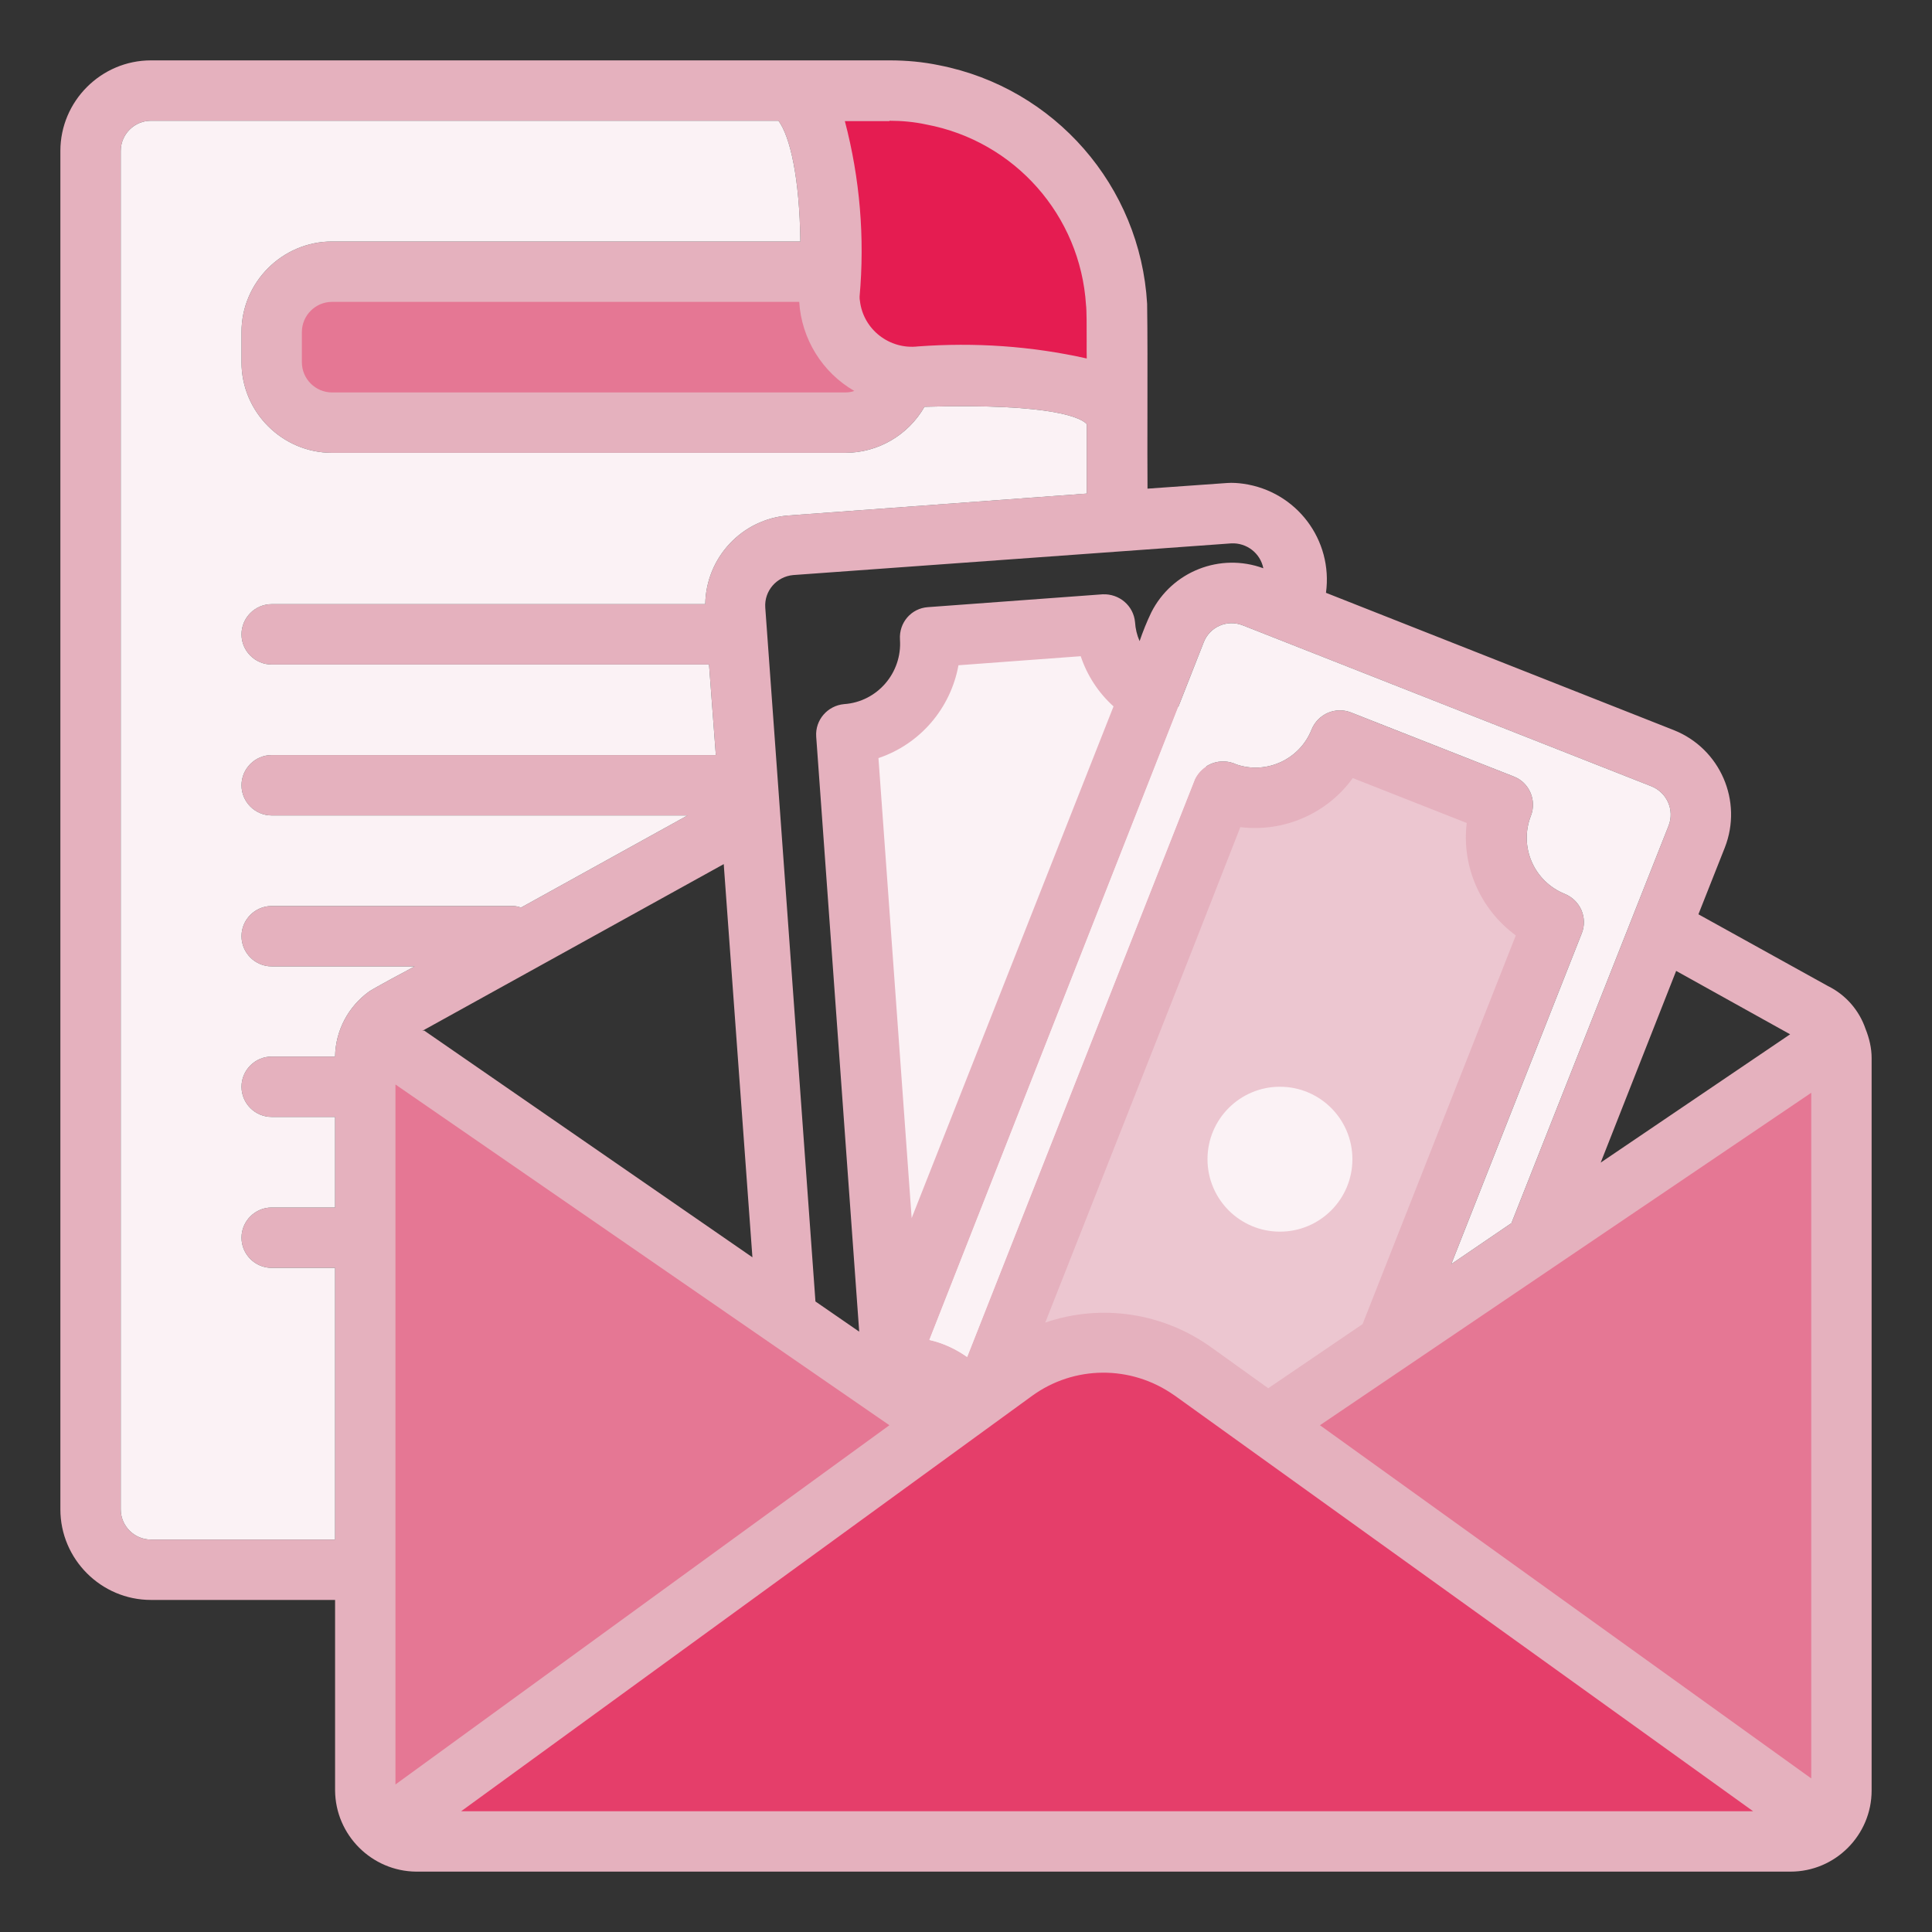 <svg width="80" height="80" viewBox="0 0 80 80" fill="none" xmlns="http://www.w3.org/2000/svg">
<rect x="0" y="0" width="80" height="80" fill="#333333" stroke="none"/>
<path d="M13.75 11.25H35C36.375 11.25 37.5 12.375 37.5 13.75V15C37.5 16.375 36.375 17.5 35 17.5H13.75C12.375 17.5 11.25 16.375 11.25 15V13.75C11.25 12.375 12.375 11.25 13.75 11.25Z" fill="#E57794"/>
<path d="M46.25 13.109V17.297C45.766 15.234 39.625 15.547 37.734 15.594C35.859 15.594 34.344 14.062 34.328 12.188C34.469 9.812 34.5 4.781 32.625 3.672H36.812C41.438 3.688 46.25 8.5 46.25 13.109Z" fill="#E51C51"/>
<path d="M51.672 55.484L49.766 29.328C47.703 29.484 45.906 27.922 45.75 25.859L38.516 26.391C38.672 28.453 37.109 30.25 35.047 30.406L36.953 56.562L51.672 55.484Z" fill="#FBF2F5"/>
<path d="M54.703 62.578L64.328 38.188C62.406 37.422 61.453 35.25 62.219 33.328L55.469 30.672C54.703 32.594 52.531 33.547 50.609 32.781L40.984 57.188L54.703 62.578Z" fill="#ECC6D0"/>
<path d="M75.156 43.642L52.5 58.985L52.453 58.938L38.984 58.985H38.969L24.609 49.063L16.703 43.61C16.172 43.579 15.641 43.657 15.125 43.813V74.142C15.125 75.313 16.062 76.251 17.234 76.251H74.141C75.312 76.251 76.25 75.313 76.25 74.142V43.813C76.25 43.751 75.859 43.688 75.156 43.642Z" fill="#E57794"/>
<path d="M15.906 75.766C16.281 76.078 16.75 76.234 17.219 76.25H74.125C74.688 76.25 75.219 76.031 75.609 75.641L49.391 56.781C47.172 55.188 44.188 55.203 41.984 56.797L15.906 75.766Z" fill="#E53E6A"/>
<circle cx="53" cy="48" r="3" fill="#FBF2F5"/>
<path fill-rule="evenodd" clip-rule="evenodd" d="M75.688 40.828C76.422 41.188 76.984 41.828 77.25 42.609C77.406 43 77.5 43.406 77.5 43.812V74.141C77.5 75.984 76 77.5 74.141 77.5H17.234C15.391 77.484 13.891 75.984 13.875 74.141V66.25H6.25C4.188 66.25 2.5 64.562 2.5 62.5V6.25C2.5 4.188 4.188 2.5 6.25 2.5H36.844C37.531 2.5 38.219 2.562 38.891 2.703C43.672 3.641 47.219 7.703 47.5 12.578C47.518 13.72 47.515 15.43 47.513 17.052C47.511 18.249 47.509 19.398 47.516 20.234L50.812 20C51.031 19.984 51.266 20 51.484 20.031C53.688 20.344 55.203 22.359 54.906 24.547L69.312 30.234C71.234 31 72.172 33.172 71.422 35.094L70.328 37.859L75.688 40.828ZM74.125 42.828L69.406 40.203L66.281 48.141L74.125 42.828ZM69.094 34.188C69.344 33.547 69.031 32.828 68.391 32.562L51.453 25.891C50.812 25.641 50.094 25.953 49.844 26.594L38.484 55.484C39.047 55.609 39.578 55.859 40.047 56.188L49.453 32.328C49.453 32.32 49.457 32.312 49.461 32.305C49.465 32.297 49.469 32.289 49.469 32.281C49.781 31.625 50.547 31.344 51.203 31.656C52.453 32.078 53.828 31.438 54.312 30.203C54.578 29.562 55.297 29.25 55.938 29.5L62.688 32.156C63.328 32.406 63.641 33.141 63.391 33.781C62.891 35.062 63.516 36.5 64.797 37.016C65.438 37.281 65.75 38 65.5 38.641L60.094 52.344L62.594 50.641V50.625L69.094 34.188ZM56.422 54.828L62.766 38.734C61.297 37.656 60.516 35.875 60.734 34.078L56.016 32.219C54.953 33.688 53.172 34.469 51.359 34.25L49.266 39.594L43.281 54.766C45.594 53.969 48.156 54.359 50.141 55.781L52.516 57.484L56.422 54.828ZM36.375 31.391L37.75 50.438L46.109 29.25C45.484 28.688 45.016 27.969 44.75 27.172C44.671 27.179 43.627 27.256 42.508 27.338C41.192 27.434 39.772 27.538 39.688 27.547C39.359 29.344 38.094 30.812 36.375 31.391ZM52.312 23.531C52.188 22.906 51.625 22.469 50.984 22.5L32.844 23.812C32.156 23.875 31.641 24.469 31.688 25.156L33.766 53.891L35.578 55.141L33.797 30.5C33.75 29.812 34.266 29.219 34.953 29.156C36.328 29.062 37.359 27.859 37.266 26.484C37.219 25.781 37.734 25.188 38.422 25.141L45.656 24.609C46.344 24.578 46.938 25.078 47 25.766C47.016 26.031 47.078 26.297 47.188 26.547C47.328 26.141 47.484 25.75 47.672 25.359C48.531 23.656 50.531 22.875 52.312 23.531ZM38.359 5.156C37.859 5.047 37.344 5 36.828 5V5.016H34.984C35.609 7.391 35.812 9.844 35.594 12.281C35.594 12.344 35.594 12.406 35.609 12.469C35.75 13.641 36.828 14.484 38.016 14.344C40.359 14.172 42.703 14.328 45 14.844C44.994 14.711 44.995 14.418 44.996 14.084C44.997 13.516 44.998 12.832 44.969 12.625C44.734 8.922 42.016 5.844 38.359 5.156ZM35 16.25C35.125 16.25 35.25 16.234 35.375 16.188C34.047 15.422 33.188 14.031 33.094 12.5H13.75C13.062 12.5 12.5 13.062 12.5 13.75V15C12.5 15.688 13.062 16.25 13.75 16.25H35ZM13.875 43.75C13.891 42.672 14.422 41.672 15.297 41.047C15.562 40.875 16.875 40.172 17.172 40.016H11.25C10.562 40.016 10 39.453 10 38.766C10 38.078 10.562 37.516 11.25 37.516H21.25C21.359 37.516 21.469 37.547 21.578 37.578L28.469 33.766H11.25C10.562 33.766 10 33.203 10 32.516C10 31.828 10.562 31.266 11.25 31.266H29.641L29.359 27.516H11.25C10.562 27.516 10 26.953 10 26.266C10 25.578 10.562 25.016 11.25 25.016H29.203C29.234 23.078 30.734 21.484 32.656 21.344L45 20.438V17.562C44.812 17.344 43.75 16.688 38.281 16.844C37.609 18.016 36.359 18.75 35 18.75H13.75C11.688 18.75 10 17.062 10 15V13.75C10 11.688 11.688 10 13.75 10H33.141C33.109 7.375 32.719 5.656 32.234 5H19.242H6.25C5.562 5 5 5.562 5 6.25V62.5C5 63.188 5.562 63.75 6.25 63.75H13.875V52.5H11.25C10.562 52.5 10 51.938 10 51.25C10 50.562 10.562 50 11.25 50H13.875V46.25H11.25C10.562 46.25 10 45.688 10 45C10 44.312 10.562 43.75 11.25 43.75H13.875ZM17.562 42.672L31.156 52.062L29.984 36L29.969 35.781L17.484 42.688L17.562 42.672ZM16.375 44.906V73.891L36.828 59.016L16.375 44.906ZM42.719 57.812L19.094 75H72.594L48.656 57.797C48.648 57.789 48.641 57.785 48.633 57.781C48.625 57.777 48.617 57.773 48.609 57.766C46.828 56.516 44.469 56.531 42.719 57.812ZM54.656 59.016L75 73.641V45.25L54.656 59.016Z" fill="#E5B1BE"/>
<path d="M68.391 32.562C69.031 32.828 69.344 33.547 69.094 34.188L62.594 50.625V50.641L60.094 52.344L65.5 38.641C65.75 38 65.438 37.281 64.797 37.016C63.516 36.5 62.891 35.062 63.391 33.781C63.641 33.141 63.328 32.406 62.688 32.156L55.938 29.5C55.297 29.25 54.578 29.562 54.312 30.203C53.828 31.438 52.453 32.078 51.203 31.656C50.547 31.344 49.781 31.625 49.469 32.281C49.469 32.289 49.465 32.297 49.461 32.305C49.457 32.312 49.453 32.32 49.453 32.328L40.047 56.188C39.578 55.859 39.047 55.609 38.484 55.484L49.844 26.594C50.094 25.953 50.812 25.641 51.453 25.891L68.391 32.562Z" fill="#FBF2F5"/>
<path d="M15.297 41.047C14.422 41.672 13.891 42.672 13.875 43.75H11.25C10.562 43.75 10 44.312 10 45C10 45.688 10.562 46.25 11.25 46.25H13.875V50H11.25C10.562 50 10 50.562 10 51.25C10 51.938 10.562 52.5 11.25 52.5H13.875V63.75H6.25C5.562 63.75 5 63.188 5 62.5V6.25C5 5.562 5.562 5 6.25 5H19.242H32.234C32.719 5.656 33.109 7.375 33.141 10H13.75C11.688 10 10 11.688 10 13.75V15C10 17.062 11.688 18.75 13.75 18.75H35C36.359 18.75 37.609 18.016 38.281 16.844C43.75 16.688 44.812 17.344 45 17.562V20.438L32.656 21.344C30.734 21.484 29.234 23.078 29.203 25.016H11.25C10.562 25.016 10 25.578 10 26.266C10 26.953 10.562 27.516 11.25 27.516H29.359L29.641 31.266H11.25C10.562 31.266 10 31.828 10 32.516C10 33.203 10.562 33.766 11.25 33.766H28.469L21.578 37.578C21.469 37.547 21.359 37.516 21.25 37.516H11.25C10.562 37.516 10 38.078 10 38.766C10 39.453 10.562 40.016 11.25 40.016H17.172C16.875 40.172 15.562 40.875 15.297 41.047Z" fill="#FBF2F5"/>
</svg>
